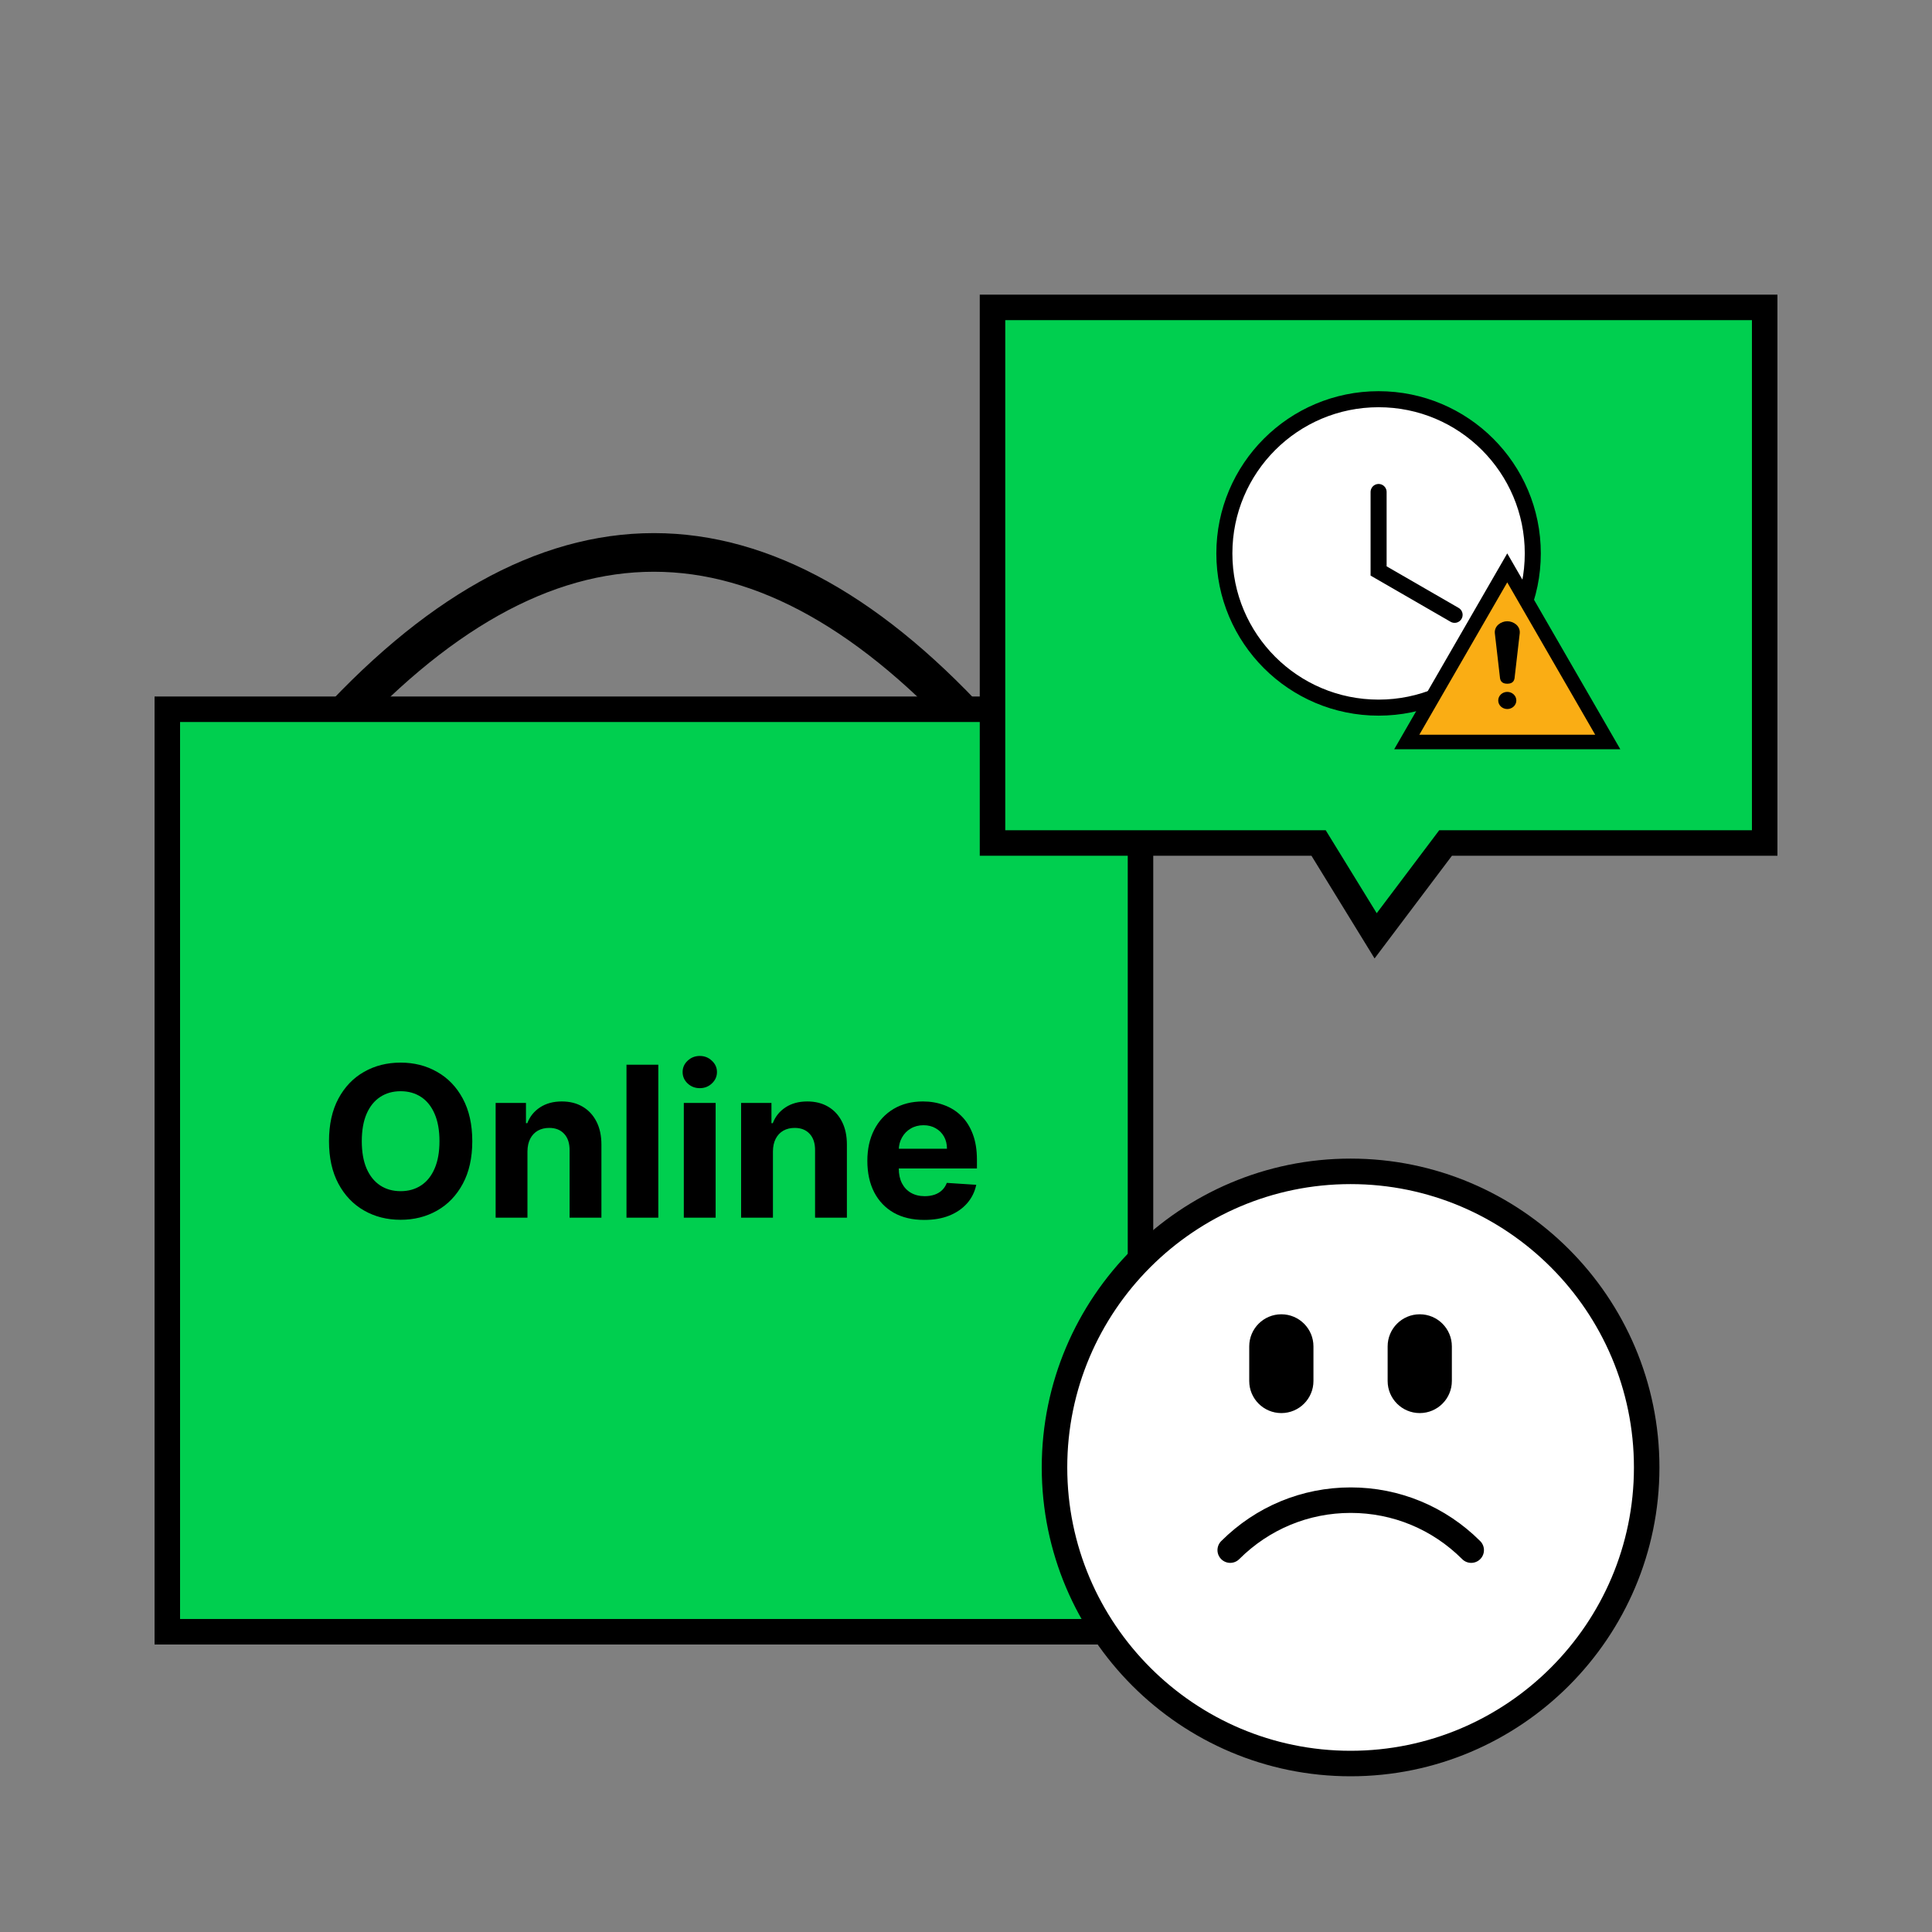 <svg width="100" height="100" viewBox="0 0 100 100" fill="none" xmlns="http://www.w3.org/2000/svg">
<rect x="0" y="0" width="100" height="100" fill="#808080" stroke="none"/>
<path d="M16.792 38.142C28.16 25.411 39.527 25.411 50.895 38.142" stroke="black" stroke-width="2"/>
<rect x="8.66" y="36.711" width="50.372" height="47.748" fill="#00CF4F" stroke="black" stroke-width="1.32"/>
<path d="M91.34 15.91V43.632H74.824L74.626 43.895L71.203 48.438L68.442 43.946L68.249 43.632H51.372V15.91H91.34Z" fill="#00CF4F" stroke="black" stroke-width="1.32" stroke-linecap="round"/>
<circle cx="71.355" cy="28.645" r="7.982" fill="white" stroke="black" stroke-width="0.83"/>
<path d="M71.356 25.465V29.553L75.29 31.824" stroke="black" stroke-width="0.83" stroke-linecap="round"/>
<path d="M83.217 38.405H72.814L78.015 29.394L83.217 38.405Z" fill="#FAAD14" stroke="black" stroke-width="0.75"/>
<path d="M78.017 32.156C77.696 32.156 77.341 32.392 77.372 32.772L77.633 35.035C77.644 35.191 77.696 35.39 78.017 35.39C78.338 35.39 78.391 35.191 78.401 35.035L78.662 32.772C78.693 32.392 78.338 32.156 78.017 32.156Z" fill="black"/>
<path d="M78.016 36.699C78.275 36.699 78.485 36.501 78.485 36.256C78.485 36.011 78.275 35.812 78.016 35.812C77.758 35.812 77.548 36.011 77.548 36.256C77.548 36.501 77.758 36.699 78.016 36.699Z" fill="black"/>
<path d="M69.906 60.629C78.356 60.629 85.232 67.504 85.232 75.954C85.232 84.404 78.356 91.28 69.906 91.28C61.456 91.28 54.581 84.404 54.581 75.954C54.581 67.504 61.457 60.629 69.906 60.629Z" fill="white" stroke="black" stroke-width="1.32"/>
<path d="M76.149 80.234C74.479 78.567 72.264 77.648 69.912 77.648C67.561 77.648 65.346 78.567 63.676 80.234" stroke="black" stroke-width="1.32" stroke-linecap="round"/>
<path d="M73.486 73.141C74.404 73.141 75.148 72.397 75.148 71.48V69.689C75.148 68.771 74.404 68.027 73.486 68.027C72.568 68.027 71.824 68.771 71.824 69.689V71.48C71.824 72.397 72.568 73.141 73.486 73.141Z" fill="black"/>
<path d="M66.322 73.141C67.24 73.141 67.984 72.397 67.984 71.48V69.689C67.984 68.771 67.24 68.027 66.322 68.027C65.404 68.027 64.66 68.771 64.66 69.689V71.48C64.66 72.397 65.404 73.141 66.322 73.141Z" fill="black"/>
<path d="M24.445 59.068C24.445 59.932 24.281 60.666 23.954 61.272C23.629 61.878 23.185 62.34 22.623 62.66C22.064 62.977 21.435 63.136 20.737 63.136C20.033 63.136 19.401 62.976 18.842 62.656C18.283 62.337 17.841 61.874 17.516 61.268C17.191 60.662 17.029 59.929 17.029 59.068C17.029 58.205 17.191 57.47 17.516 56.864C17.841 56.258 18.283 55.797 18.842 55.48C19.401 55.16 20.033 55.001 20.737 55.001C21.435 55.001 22.064 55.16 22.623 55.48C23.185 55.797 23.629 56.258 23.954 56.864C24.281 57.47 24.445 58.205 24.445 59.068ZM22.747 59.068C22.747 58.509 22.663 58.037 22.496 57.653C22.331 57.269 22.098 56.978 21.796 56.779C21.494 56.581 21.141 56.481 20.737 56.481C20.332 56.481 19.979 56.581 19.677 56.779C19.376 56.978 19.141 57.269 18.974 57.653C18.809 58.037 18.726 58.509 18.726 59.068C18.726 59.627 18.809 60.099 18.974 60.483C19.141 60.867 19.376 61.158 19.677 61.357C19.979 61.556 20.332 61.655 20.737 61.655C21.141 61.655 21.494 61.556 21.796 61.357C22.098 61.158 22.331 60.867 22.496 60.483C22.663 60.099 22.747 59.627 22.747 59.068ZM27.301 59.594V63.027H25.654V57.088H27.224V58.136H27.293C27.425 57.791 27.645 57.518 27.954 57.316C28.264 57.113 28.639 57.011 29.08 57.011C29.492 57.011 29.852 57.101 30.158 57.282C30.465 57.462 30.703 57.72 30.874 58.055C31.044 58.388 31.129 58.785 31.129 59.246V63.027H29.482V59.54C29.484 59.176 29.392 58.893 29.203 58.689C29.015 58.483 28.756 58.38 28.426 58.38C28.204 58.38 28.009 58.428 27.838 58.523C27.671 58.618 27.539 58.758 27.444 58.941C27.351 59.121 27.304 59.339 27.301 59.594ZM34.074 55.109V63.027H32.427V55.109H34.074ZM35.394 63.027V57.088H37.041V63.027H35.394ZM36.221 56.323C35.976 56.323 35.766 56.242 35.591 56.079C35.418 55.914 35.332 55.717 35.332 55.488C35.332 55.261 35.418 55.066 35.591 54.904C35.766 54.739 35.976 54.656 36.221 54.656C36.466 54.656 36.675 54.739 36.847 54.904C37.023 55.066 37.11 55.261 37.11 55.488C37.11 55.717 37.023 55.914 36.847 56.079C36.675 56.242 36.466 56.323 36.221 56.323ZM40.007 59.594V63.027H38.36V57.088H39.93V58.136H39.999C40.131 57.791 40.351 57.518 40.661 57.316C40.97 57.113 41.345 57.011 41.786 57.011C42.198 57.011 42.558 57.101 42.865 57.282C43.171 57.462 43.41 57.72 43.58 58.055C43.75 58.388 43.835 58.785 43.835 59.246V63.027H42.188V59.54C42.191 59.176 42.098 58.893 41.91 58.689C41.721 58.483 41.462 58.38 41.132 58.38C40.911 58.38 40.715 58.428 40.545 58.523C40.377 58.618 40.246 58.758 40.15 58.941C40.057 59.121 40.01 59.339 40.007 59.594ZM47.84 63.143C47.229 63.143 46.703 63.02 46.262 62.772C45.824 62.522 45.486 62.169 45.249 61.713C45.012 61.254 44.894 60.711 44.894 60.085C44.894 59.474 45.012 58.938 45.249 58.477C45.486 58.015 45.82 57.656 46.251 57.398C46.684 57.14 47.191 57.011 47.774 57.011C48.166 57.011 48.531 57.074 48.868 57.201C49.209 57.324 49.505 57.511 49.758 57.761C50.013 58.011 50.211 58.326 50.353 58.705C50.495 59.081 50.566 59.522 50.566 60.027V60.479H45.551V59.459H49.015C49.015 59.221 48.964 59.011 48.861 58.828C48.757 58.645 48.614 58.502 48.431 58.399C48.251 58.294 48.041 58.241 47.801 58.241C47.551 58.241 47.329 58.299 47.136 58.415C46.945 58.528 46.796 58.681 46.688 58.875C46.579 59.066 46.524 59.278 46.521 59.513V60.483C46.521 60.777 46.575 61.031 46.684 61.245C46.794 61.459 46.95 61.624 47.151 61.74C47.353 61.856 47.591 61.914 47.867 61.914C48.05 61.914 48.217 61.888 48.37 61.837C48.522 61.785 48.652 61.708 48.76 61.605C48.868 61.501 48.951 61.375 49.007 61.226L50.531 61.326C50.453 61.692 50.295 62.012 50.055 62.285C49.818 62.556 49.511 62.767 49.135 62.919C48.761 63.069 48.33 63.143 47.84 63.143Z" fill="black"/>
</svg>
